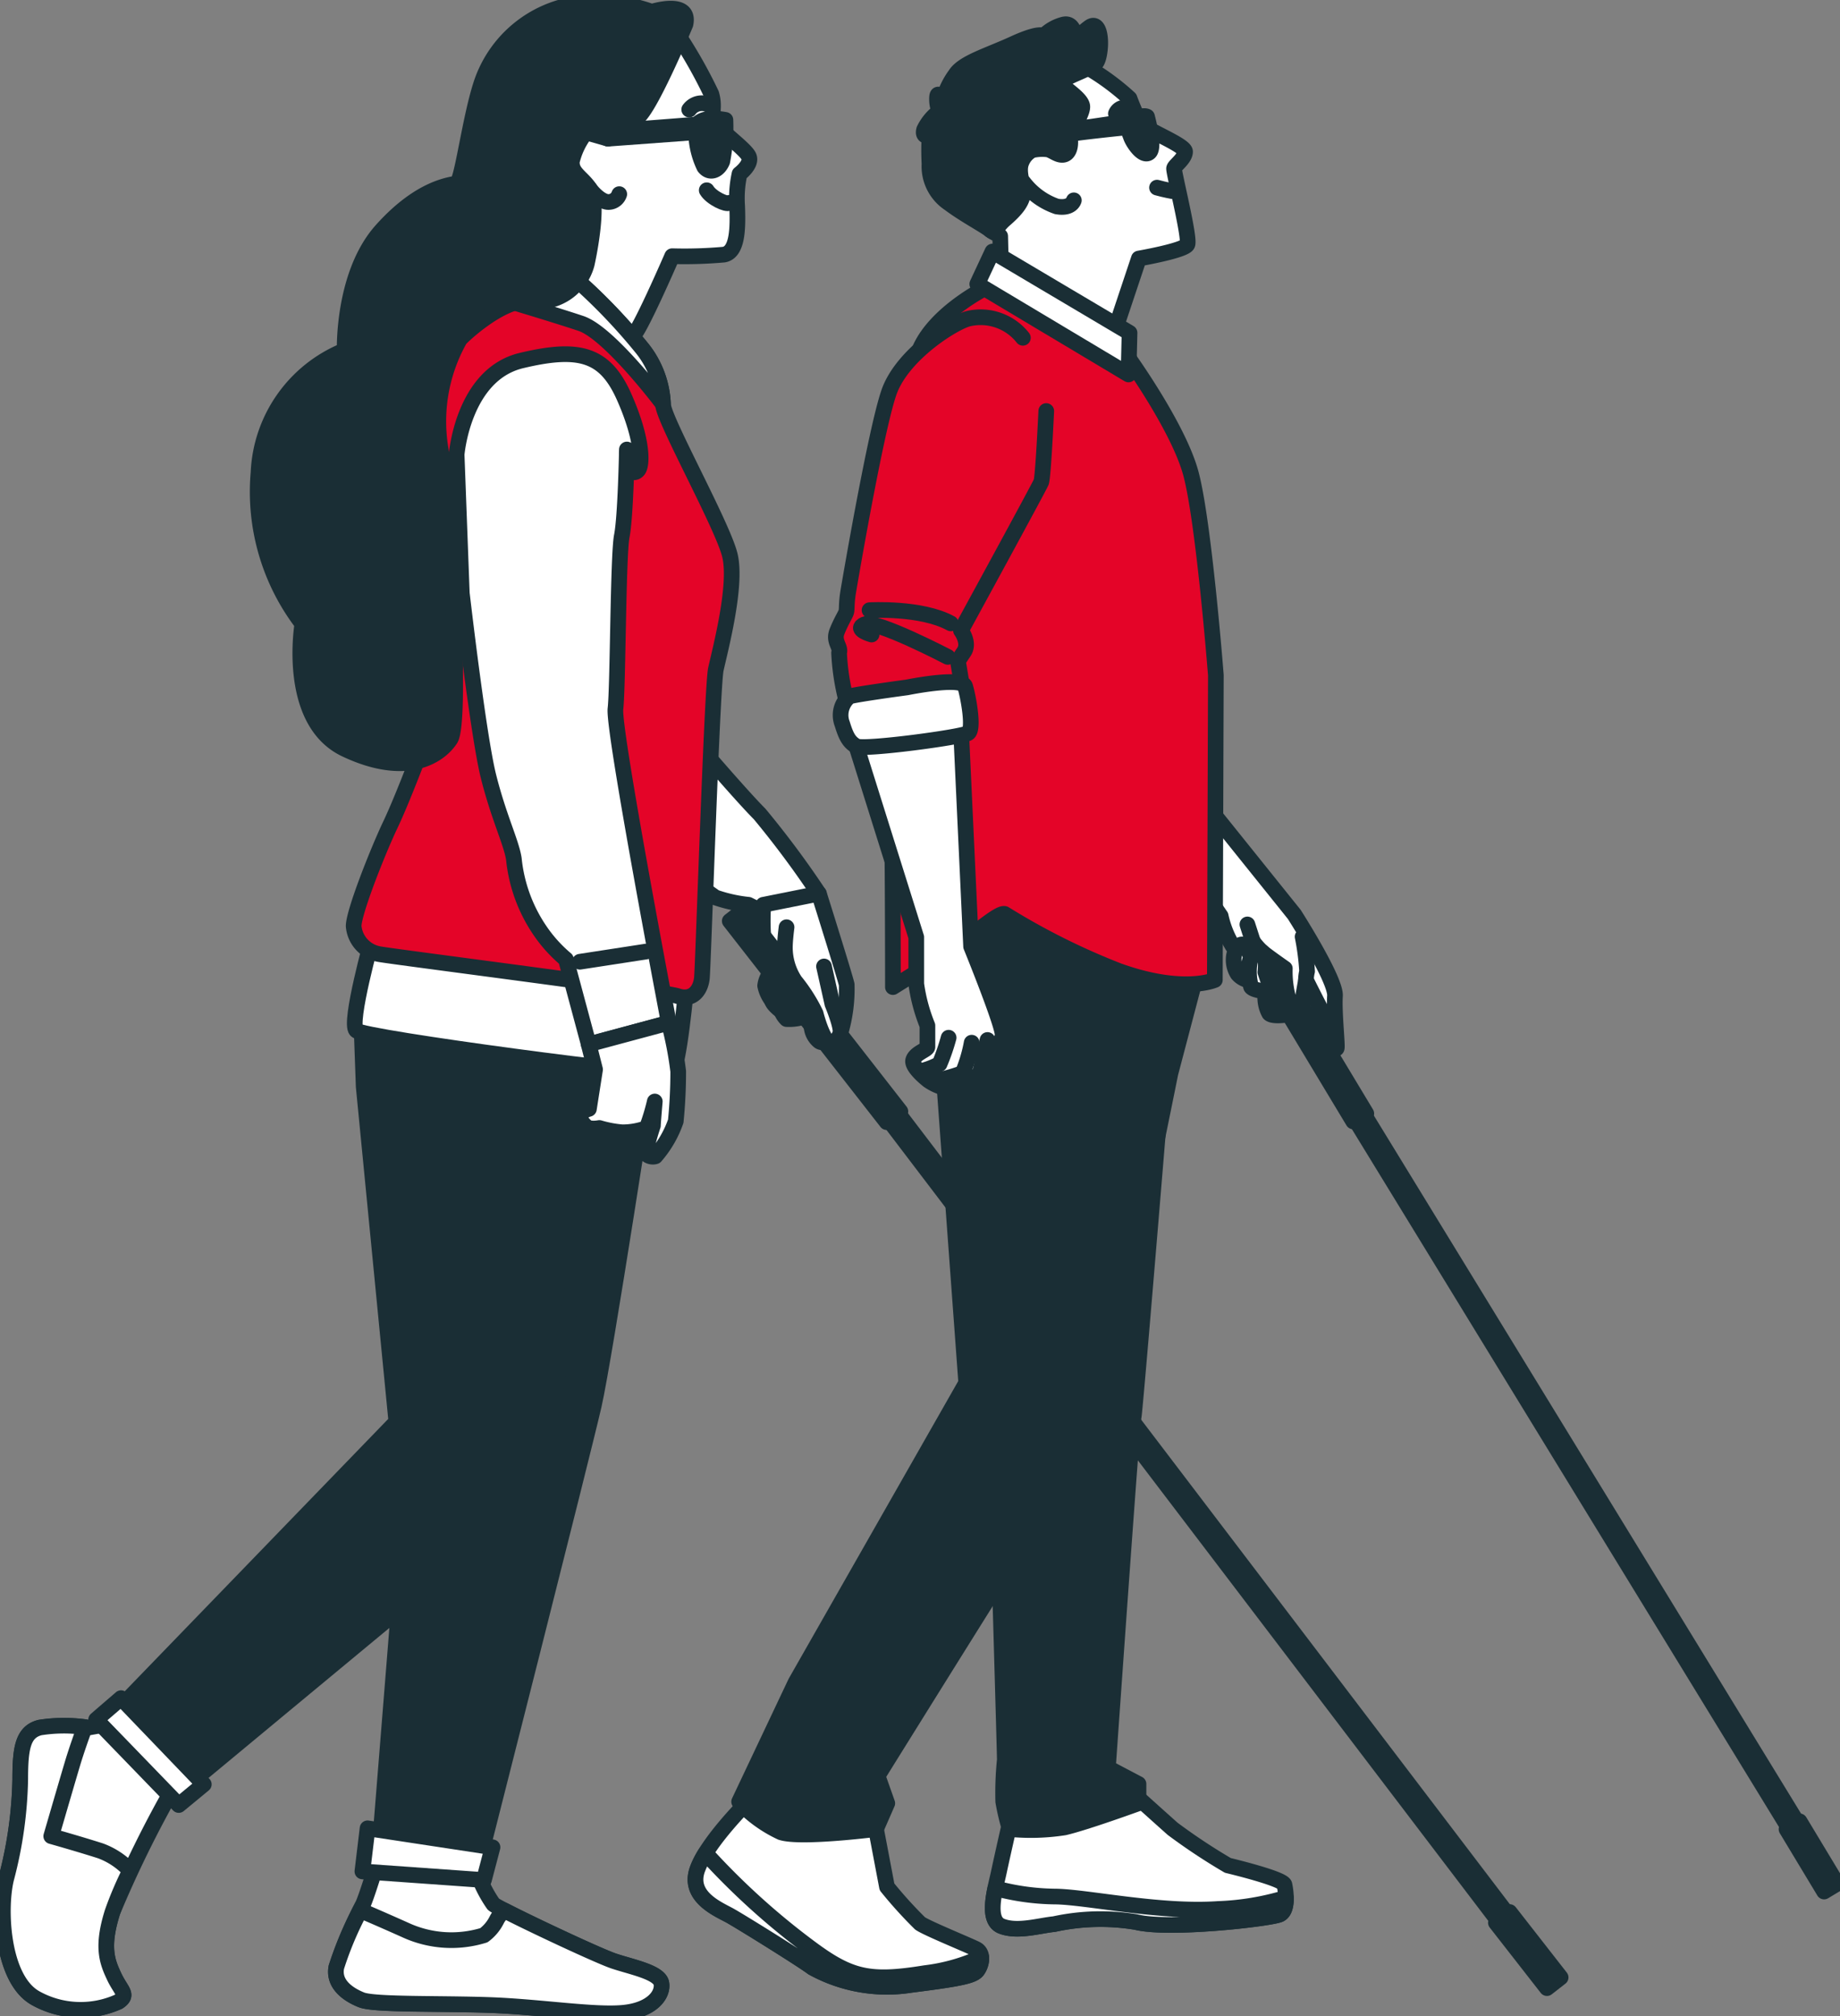 <svg id="illus_bandeau" xmlns="http://www.w3.org/2000/svg" xmlns:xlink="http://www.w3.org/1999/xlink" width="117.457" height="128.648" viewBox="0 0 117.457 128.648">
  <rect x="0" y="0" width="117.457" height="128.648" fill="#808080" stroke="none"/>
  <defs>
    <clipPath id="clip-path">
      <rect id="Rectangle_222" data-name="Rectangle 222" width="117.457" height="128.649" fill="none"/>
    </clipPath>
  </defs>
  <g id="Groupe_2807" data-name="Groupe 2807" clip-path="url(#clip-path)">
    <path id="Tracé_3889" data-name="Tracé 3889" d="M184.577,317.1s1.762,1.586,2.554,2.29a38.432,38.432,0,0,0,3.523,2.334s3.524.837,3.612,1.233.264,1.63-.308,1.894-7.046,1.013-9.161.485a13.9,13.9,0,0,0-5.241.132c-.925.088-2.334.529-3.347.132s-.4-2.378-.176-3.435.837-3.744.837-3.744Z" transform="translate(-112.273 -202.693)" fill="#fff"/>
    <path id="Tracé_3890" data-name="Tracé 3890" d="M184.577,317.1s1.762,1.586,2.554,2.29a38.432,38.432,0,0,0,3.523,2.334s3.524.837,3.612,1.233.264,1.63-.308,1.894-7.046,1.013-9.161.485a13.9,13.9,0,0,0-5.241.132c-.925.088-2.334.529-3.347.132s-.4-2.378-.176-3.435.837-3.744.837-3.744Z" transform="translate(-112.273 -202.693)" fill="none" stroke="#1a2e35" stroke-linecap="round" stroke-linejoin="round" stroke-width="1"/>
    <path id="Tracé_3891" data-name="Tracé 3891" d="M175.809,333.945a15.186,15.186,0,0,0,3.749.53c1.982,0,6.694,1.057,10.482.793a16.942,16.942,0,0,0,4.323-.718c.006.448-.075.918-.4,1.07-.573.264-7.047,1.013-9.161.484a13.9,13.9,0,0,0-5.241.132c-.925.088-2.334.528-3.347.132-.739-.289-.61-1.422-.4-2.423" transform="translate(-112.274 -213.459)" fill="#fff"/>
    <path id="Tracé_3892" data-name="Tracé 3892" d="M175.809,333.945a15.186,15.186,0,0,0,3.749.53c1.982,0,6.694,1.057,10.482.793a16.942,16.942,0,0,0,4.323-.718c.006.448-.075.918-.4,1.07-.573.264-7.047,1.013-9.161.484a13.9,13.9,0,0,0-5.241.132c-.925.088-2.334.528-3.347.132C175.471,336.079,175.6,334.947,175.809,333.945Z" transform="translate(-112.274 -213.459)" fill="none" stroke="#1a2e35" stroke-linecap="round" stroke-linejoin="round" stroke-width="1"/>
    <path id="Tracé_3893" data-name="Tracé 3893" d="M184.249,173.137s-1.953,23.845-2.055,24.256-1.644,22.406-1.644,22.406l1.953,1.028v1.233s-3.392,1.234-4.728,1.542a13.944,13.944,0,0,1-3.495.1,15.1,15.1,0,0,1-.411-1.747,20.665,20.665,0,0,1,.1-2.672c0-.411-.411-14.595-.411-14.595l-1.742-37.3,12.02,1.845Z" transform="translate(-109.827 -106.994)" fill="#1a2e35"/>
    <path id="Tracé_3894" data-name="Tracé 3894" d="M184.249,173.137s-1.953,23.845-2.055,24.256-1.644,22.406-1.644,22.406l1.953,1.028v1.233s-3.392,1.234-4.728,1.542a13.944,13.944,0,0,1-3.495.1,15.1,15.1,0,0,1-.411-1.747,20.665,20.665,0,0,1,.1-2.672c0-.411-.411-14.595-.411-14.595l-1.742-37.3,12.02,1.845Z" transform="translate(-109.827 -106.994)" fill="none" stroke="#1a2e35" stroke-linecap="round" stroke-linejoin="round" stroke-width="1"/>
    <rect id="Rectangle_214" data-name="Rectangle 214" width="0.974" height="4.648" transform="matrix(0.856, -0.516, 0.516, 0.856, 114.043, 116.719)" fill="#1a2e35"/>
    <rect id="Rectangle_215" data-name="Rectangle 215" width="0.974" height="4.648" transform="matrix(0.856, -0.516, 0.516, 0.856, 114.043, 116.719)" fill="none" stroke="#1a2e35" stroke-linecap="round" stroke-linejoin="round" stroke-width="1"/>
    <path id="Tracé_3895" data-name="Tracé 3895" d="M267.476,242.652l.556-.335-27.656-45.171-.556.335Z" transform="translate(-153.294 -126.017)" fill="#e40428"/>
    <path id="Tracé_3896" data-name="Tracé 3896" d="M267.476,242.652l.556-.335-27.656-45.171-.556.335Z" transform="translate(-153.294 -126.017)" fill="none" stroke="#1a2e35" stroke-linecap="round" stroke-linejoin="round" stroke-width="1"/>
    <rect id="Rectangle_216" data-name="Rectangle 216" width="0.974" height="14.291" transform="matrix(0.857, -0.516, 0.516, 0.857, 79.009, 59.309)" fill="#1a2e35"/>
    <rect id="Rectangle_217" data-name="Rectangle 217" width="0.974" height="14.291" transform="matrix(0.857, -0.516, 0.516, 0.857, 79.009, 59.309)" fill="none" stroke="#1a2e35" stroke-linecap="round" stroke-linejoin="round" stroke-width="1"/>
    <path id="Tracé_3897" data-name="Tracé 3897" d="M214.046,143.662l5.233,6.514s2.67,4.165,2.6,5.2.178,3.239.107,3.346-.32-.036-.534-.5-.5-2.065-.569-2.172-.854-1.673-.854-1.673-.214,1.139-.249,1.531-.605.071-.854-.285a6.522,6.522,0,0,1-.249-1.993s-1.175-.819-1.459-1.068a4.632,4.632,0,0,1-.57-.641,6.135,6.135,0,0,1-.178,1.246c-.107.142-.641-.285-1.139-1a6.209,6.209,0,0,1-.748-1.887l-.783-1.139Z" transform="translate(-136.66 -91.83)" fill="#fff"/>
    <path id="Tracé_3898" data-name="Tracé 3898" d="M214.046,143.662l5.233,6.514s2.67,4.165,2.6,5.2.178,3.239.107,3.346-.32-.036-.534-.5-.5-2.065-.569-2.172-.854-1.673-.854-1.673-.214,1.139-.249,1.531-.605.071-.854-.285a6.522,6.522,0,0,1-.249-1.993s-1.175-.819-1.459-1.068a4.632,4.632,0,0,1-.57-.641,6.135,6.135,0,0,1-.178,1.246c-.107.142-.641-.285-1.139-1a6.209,6.209,0,0,1-.748-1.887l-.783-1.139Z" transform="translate(-136.66 -91.83)" fill="none" stroke="#1a2e35" stroke-linecap="round" stroke-linejoin="round" stroke-width="1"/>
    <path id="Tracé_3899" data-name="Tracé 3899" d="M230.471,165.664a15.981,15.981,0,0,1,.285,2.207,2.469,2.469,0,0,0-.071.57" transform="translate(-147.318 -105.893)" fill="#fff"/>
    <path id="Tracé_3900" data-name="Tracé 3900" d="M230.471,165.664a15.981,15.981,0,0,1,.285,2.207,2.469,2.469,0,0,0-.071.57" transform="translate(-147.318 -105.893)" fill="none" stroke="#1a2e35" stroke-linecap="round" stroke-linejoin="round" stroke-width="1"/>
    <line id="Ligne_10" data-name="Ligne 10" x1="0.356" y1="1.104" transform="translate(79.628 58.987)" fill="none" stroke="#1a2e35" stroke-linecap="round" stroke-linejoin="round" stroke-width="1"/>
    <path id="Tracé_3901" data-name="Tracé 3901" d="M134.58,320.34l.7,3.688a27.262,27.262,0,0,0,2.114,2.334c.441.308,3.039,1.365,3.568,1.629s.352,1.013.088,1.365-1.1.529-4.228.925a9.845,9.845,0,0,1-6.3-1.1c-.7-.529-4.536-2.907-5.241-3.3s-2.73-1.189-2.114-2.951,3.259-4.36,3.259-4.36Z" transform="translate(-78.659 -203.63)" fill="#fff"/>
    <path id="Tracé_3902" data-name="Tracé 3902" d="M134.58,320.34l.7,3.688a27.262,27.262,0,0,0,2.114,2.334c.441.308,3.039,1.365,3.568,1.629s.352,1.013.088,1.365-1.1.529-4.228.925a9.845,9.845,0,0,1-6.3-1.1c-.7-.529-4.536-2.907-5.241-3.3s-2.73-1.189-2.114-2.951,3.259-4.36,3.259-4.36Z" transform="translate(-78.659 -203.63)" fill="none" stroke="#1a2e35" stroke-linecap="round" stroke-linejoin="round" stroke-width="1"/>
    <path id="Tracé_3903" data-name="Tracé 3903" d="M125.288,331.746c-.7-.4-2.73-1.189-2.114-2.951a5.544,5.544,0,0,1,.525-1.048,46.344,46.344,0,0,0,6.654,6.024c2.6,1.938,3.832,2.2,7.355,1.63a11.955,11.955,0,0,0,3.593-1.009,1.319,1.319,0,0,1-.246.833c-.264.353-1.1.529-4.228.925a9.842,9.842,0,0,1-6.3-1.1c-.7-.529-4.536-2.907-5.241-3.3" transform="translate(-78.66 -209.498)" fill="#fff"/>
    <path id="Tracé_3904" data-name="Tracé 3904" d="M125.288,331.746c-.7-.4-2.73-1.189-2.114-2.951a5.544,5.544,0,0,1,.525-1.048,46.344,46.344,0,0,0,6.654,6.024c2.6,1.938,3.832,2.2,7.355,1.63a11.955,11.955,0,0,0,3.593-1.009,1.319,1.319,0,0,1-.246.833c-.264.353-1.1.529-4.228.925a9.842,9.842,0,0,1-6.3-1.1C129.824,334.521,125.992,332.143,125.288,331.746Z" transform="translate(-78.66 -209.498)" fill="none" stroke="#1a2e35" stroke-linecap="round" stroke-linejoin="round" stroke-width="1"/>
    <path id="Tracé_3905" data-name="Tracé 3905" d="M159.908,162.121l-1.6,6.074s-4.506,22.522-5.431,23.755-13.259,21.07-13.259,21.07l.617,1.747-.719,1.645s-4.831.617-6.064.206a8.581,8.581,0,0,1-2.672-1.953l3.6-7.606,10.895-19.117-2.158-29.4,4.419-2.57Z" transform="translate(-83.596 -99.701)" fill="#1a2e35"/>
    <path id="Tracé_3906" data-name="Tracé 3906" d="M159.908,162.121l-1.6,6.074s-4.506,22.522-5.431,23.755-13.259,21.07-13.259,21.07l.617,1.747-.719,1.645s-4.831.617-6.064.206a8.581,8.581,0,0,1-2.672-1.953l3.6-7.606,10.895-19.117-2.158-29.4,4.419-2.57Z" transform="translate(-83.596 -99.701)" fill="none" stroke="#1a2e35" stroke-linecap="round" stroke-linejoin="round" stroke-width="1"/>
    <path id="Tracé_3907" data-name="Tracé 3907" d="M172.339,55.233s3.241,4.473,4.084,7.455,1.621,12.966,1.621,12.966L177.979,95.1s-2.01.907-6.158-.583a44.041,44.041,0,0,1-7.261-3.63c-.454-.13-2.593,1.88-4.084,2.788s-3.047,1.88-3.047,1.88,0-11.734-.13-12.642-.259-16.725-.13-19.189a30.362,30.362,0,0,1,2.01-8.946c1.037-2.269,4.149-3.825,4.149-3.825Z" transform="translate(-100.429 -32.57)" fill="#e40428"/>
    <path id="Tracé_3908" data-name="Tracé 3908" d="M172.339,55.233s3.241,4.473,4.084,7.455,1.621,12.966,1.621,12.966L177.979,95.1s-2.01.907-6.158-.583a44.041,44.041,0,0,1-7.261-3.63c-.454-.13-2.593,1.88-4.084,2.788s-3.047,1.88-3.047,1.88,0-11.734-.13-12.642-.259-16.725-.13-19.189a30.362,30.362,0,0,1,2.01-8.946c1.037-2.269,4.149-3.825,4.149-3.825Z" transform="translate(-100.429 -32.57)" fill="none" stroke="#1a2e35" stroke-linecap="round" stroke-linejoin="round" stroke-width="1"/>
    <path id="Tracé_3909" data-name="Tracé 3909" d="M180.426,10.957a15.523,15.523,0,0,1,2.962,2.137,13.79,13.79,0,0,0,.68,1.554c.291.437,2.865,1.409,2.865,1.845s-.652.87-.7,1.064,1.04,4.472.846,4.861-3.095.892-3.095.892l-1.81,5.421-6.993-4.759-.049-2.088-.631-.389s-1.262-3.545.68-5.876a54.721,54.721,0,0,1,4.516-4.953c.194-.049.728.291.728.291" transform="translate(-111.285 -6.814)" fill="#fff"/>
    <path id="Tracé_3910" data-name="Tracé 3910" d="M180.426,10.957a15.523,15.523,0,0,1,2.962,2.137,13.79,13.79,0,0,0,.68,1.554c.291.437,2.865,1.409,2.865,1.845s-.652.87-.7,1.064,1.04,4.472.846,4.861-3.095.892-3.095.892l-1.81,5.421-6.993-4.759-.049-2.088-.631-.389s-1.262-3.545.68-5.876a54.721,54.721,0,0,1,4.516-4.953C179.892,10.617,180.426,10.957,180.426,10.957Z" transform="translate(-111.285 -6.814)" fill="none" stroke="#1a2e35" stroke-linecap="round" stroke-linejoin="round" stroke-width="1"/>
    <path id="Tracé_3911" data-name="Tracé 3911" d="M174.336,6.836s.243-.048.34-.923-.1-1.8-.631-1.457a3.645,3.645,0,0,0-.923.923s0-1.262-.777-1.068a2.769,2.769,0,0,0-1.262.728s-.194-.292-1.894.486-3.254,1.214-3.739,1.991a4.673,4.673,0,0,0-.777,1.651c.049.145-.34-.728-.388-.243a2.043,2.043,0,0,0,.145.923,3.176,3.176,0,0,0-.971,1.165c-.146.534.34.389.34.389a17.3,17.3,0,0,0,0,1.8,2.845,2.845,0,0,0,1.262,2.525c.971.728,2.185,1.36,2.622,1.7s.194-.049.923-.68,1.165-1.165,1.165-1.748-.34-1.311-.1-1.894a1.49,1.49,0,0,1,.68-.777,2.9,2.9,0,0,1,1.02-.048c.34.1.631.388.971.34s.486-.486.437-.971.777-1.554.777-2.088S172.3,8.341,172.2,8.05s1.7-.825,2.137-1.214" transform="translate(-104.466 -2.743)" fill="#1a2e35"/>
    <path id="Tracé_3912" data-name="Tracé 3912" d="M174.336,6.836s.243-.048.34-.923-.1-1.8-.631-1.457a3.645,3.645,0,0,0-.923.923s0-1.262-.777-1.068a2.769,2.769,0,0,0-1.262.728s-.194-.292-1.894.486-3.254,1.214-3.739,1.991a4.673,4.673,0,0,0-.777,1.651c.049.145-.34-.728-.388-.243a2.043,2.043,0,0,0,.145.923,3.176,3.176,0,0,0-.971,1.165c-.146.534.34.389.34.389a17.3,17.3,0,0,0,0,1.8,2.845,2.845,0,0,0,1.262,2.525c.971.728,2.185,1.36,2.622,1.7s.194-.049.923-.68,1.165-1.165,1.165-1.748-.34-1.311-.1-1.894a1.49,1.49,0,0,1,.68-.777,2.9,2.9,0,0,1,1.02-.048c.34.1.631.388.971.34s.486-.486.437-.971.777-1.554.777-2.088S172.3,8.341,172.2,8.05,173.9,7.225,174.336,6.836Z" transform="translate(-104.466 -2.743)" fill="none" stroke="#1a2e35" stroke-linecap="round" stroke-linejoin="round" stroke-width="1"/>
    <path id="Tracé_3913" data-name="Tracé 3913" d="M190.53,20.565s.534,1.943.146,2.282-1.02-.583-1.166-.971-.243-.631-.243-.631-3.885.389-4.225.534a4.707,4.707,0,0,0-1.214.68s-.267.218-.3.093.429-.625.822-.858a13.446,13.446,0,0,1,2.484-.465l2.787-.411s.591-.418.912-.254" transform="translate(-117.309 -13.121)" fill="#1a2e35"/>
    <path id="Tracé_3914" data-name="Tracé 3914" d="M190.53,20.565s.534,1.943.146,2.282-1.02-.583-1.166-.971-.243-.631-.243-.631-3.885.389-4.225.534a4.707,4.707,0,0,0-1.214.68s-.267.218-.3.093.429-.625.822-.858a13.446,13.446,0,0,1,2.484-.465l2.787-.411S190.209,20.4,190.53,20.565Z" transform="translate(-117.309 -13.121)" fill="none" stroke="#1a2e35" stroke-linecap="round" stroke-linejoin="round" stroke-width="1"/>
    <path id="Tracé_3915" data-name="Tracé 3915" d="M198.3,19.088a.622.622,0,0,0-.858.321" transform="translate(-126.208 -12.158)" fill="none" stroke="#1a2e35" stroke-linecap="round" stroke-linejoin="round" stroke-width="1"/>
    <path id="Tracé_3916" data-name="Tracé 3916" d="M205.688,33.407s-.475-.084-.978-.224" transform="translate(-130.852 -21.211)" fill="none" stroke="#1a2e35" stroke-linecap="round" stroke-linejoin="round" stroke-width="1"/>
    <path id="Tracé_3917" data-name="Tracé 3917" d="M184.295,33.4s-.14.559-1.09.391a4.515,4.515,0,0,1-2.124-1.537" transform="translate(-115.747 -20.617)" fill="none" stroke="#1a2e35" stroke-linecap="round" stroke-linejoin="round" stroke-width="1"/>
    <path id="Tracé_3918" data-name="Tracé 3918" d="M173.869,44.486l8.752,5.186-.065,2.658L172.9,46.56Z" transform="translate(-110.516 -28.435)" fill="#fff"/>
    <path id="Tracé_3919" data-name="Tracé 3919" d="M173.869,44.486l8.752,5.186-.065,2.658L172.9,46.56Z" transform="translate(-110.516 -28.435)" fill="none" stroke="#1a2e35" stroke-linecap="round" stroke-linejoin="round" stroke-width="1"/>
    <path id="Tracé_3920" data-name="Tracé 3920" d="M158.191,128.755l.648,13.938s2.139,5.251,2.01,5.7-.519,2.269-.519,2.269a10.011,10.011,0,0,1-1.426.972,4.228,4.228,0,0,1-1.556.13,3.231,3.231,0,0,1-1.232-.518s-1.1-.843-.972-1.3.908-.648.908-.843v-1.361a11.033,11.033,0,0,1-.713-2.658v-2.982l-3.825-12.188Z" transform="translate(-96.849 -82.301)" fill="#fff"/>
    <path id="Tracé_3921" data-name="Tracé 3921" d="M158.191,128.755l.648,13.938s2.139,5.251,2.01,5.7-.519,2.269-.519,2.269a10.011,10.011,0,0,1-1.426.972,4.228,4.228,0,0,1-1.556.13,3.231,3.231,0,0,1-1.232-.518s-1.1-.843-.972-1.3.908-.648.908-.843v-1.361a11.033,11.033,0,0,1-.713-2.658v-2.982l-3.825-12.188Z" transform="translate(-96.849 -82.301)" fill="none" stroke="#1a2e35" stroke-linecap="round" stroke-linejoin="round" stroke-width="1"/>
    <path id="Tracé_3922" data-name="Tracé 3922" d="M170.934,183.927l-.49,2.164L168.8,187.1" transform="translate(-107.897 -117.567)" fill="none" stroke="#1a2e35" stroke-linecap="round" stroke-linejoin="round" stroke-width="1"/>
    <path id="Tracé_3923" data-name="Tracé 3923" d="M167.573,184.407A9.4,9.4,0,0,1,167,186.34a11.094,11.094,0,0,1-1.875.519" transform="translate(-105.546 -117.874)" fill="none" stroke="#1a2e35" stroke-linecap="round" stroke-linejoin="round" stroke-width="1"/>
    <path id="Tracé_3924" data-name="Tracé 3924" d="M164.67,183.527a12.967,12.967,0,0,1-.577,1.673,5.032,5.032,0,0,1-1.212.462" transform="translate(-104.114 -117.311)" fill="none" stroke="#1a2e35" stroke-linecap="round" stroke-linejoin="round" stroke-width="1"/>
    <path id="Tracé_3925" data-name="Tracé 3925" d="M161.324,62.115s-.194,4.214-.324,4.538-5.121,9.465-5.121,9.465.583.778.194,1.361l-.389.583.194,1.167-.259,1.815s-6.418.908-6.677.778a14.764,14.764,0,0,1-.843-4.279c.13-.389-.389-.713-.13-1.362s.519-1.037.583-1.232,0-.518.13-1.3,1.75-10.243,2.593-12.706,4.214-4.538,5.121-4.733a3.436,3.436,0,0,1,3.436,1.232" transform="translate(-94.536 -35.887)" fill="#e40428"/>
    <path id="Tracé_3926" data-name="Tracé 3926" d="M161.324,62.115s-.194,4.214-.324,4.538-5.121,9.465-5.121,9.465.583.778.194,1.361l-.389.583.194,1.167-.259,1.815s-6.418.908-6.677.778a14.764,14.764,0,0,1-.843-4.279c.13-.389-.389-.713-.13-1.362s.519-1.037.583-1.232,0-.518.13-1.3,1.75-10.243,2.593-12.706,4.214-4.538,5.121-4.733a3.436,3.436,0,0,1,3.436,1.232" transform="translate(-94.536 -35.887)" fill="none" stroke="#1a2e35" stroke-linecap="round" stroke-linejoin="round" stroke-width="1"/>
    <path id="Tracé_3927" data-name="Tracé 3927" d="M153,120.971s3.5-.713,3.7-.065.583,2.723.194,2.982-6.677,1.1-7.131.842-.648-.583-.907-1.426a1.544,1.544,0,0,1,.454-1.751c.324-.13,3.7-.583,3.7-.583" transform="translate(-95.091 -77.11)" fill="#fff"/>
    <path id="Tracé_3928" data-name="Tracé 3928" d="M153,120.971s3.5-.713,3.7-.065.583,2.723.194,2.982-6.677,1.1-7.131.842-.648-.583-.907-1.426a1.544,1.544,0,0,1,.454-1.751C149.627,121.425,153,120.971,153,120.971Z" transform="translate(-95.091 -77.11)" fill="none" stroke="#1a2e35" stroke-linecap="round" stroke-linejoin="round" stroke-width="1"/>
    <path id="Tracé_3929" data-name="Tracé 3929" d="M157.858,112.449s-4.6-2.4-5.316-2.075.454.648.454.648" transform="translate(-97.358 -70.533)" fill="none" stroke="#1a2e35" stroke-linecap="round" stroke-linejoin="round" stroke-width="1"/>
    <path id="Tracé_3930" data-name="Tracé 3930" d="M153.85,107.887s3.306-.194,5.186.843" transform="translate(-98.342 -68.953)" fill="none" stroke="#1a2e35" stroke-linecap="round" stroke-linejoin="round" stroke-width="1"/>
    <path id="Tracé_3931" data-name="Tracé 3931" d="M224.5,175.04l.777,1.339s-.964.161-1.178-.08a2.092,2.092,0,0,1-.214-1.393c.107-.295.321-.429.616.134" transform="translate(-143.079 -111.638)" fill="#fff"/>
    <path id="Tracé_3932" data-name="Tracé 3932" d="M224.5,175.04l.777,1.339s-.964.161-1.178-.08a2.092,2.092,0,0,1-.214-1.393C223.989,174.611,224.2,174.477,224.5,175.04Z" transform="translate(-143.079 -111.638)" fill="none" stroke="#1a2e35" stroke-linecap="round" stroke-linejoin="round" stroke-width="1"/>
    <path id="Tracé_3933" data-name="Tracé 3933" d="M222.051,170.684s-.8-.08-.937-.295a3.564,3.564,0,0,1-.027-1.848c.187-.375.362-.653.716-.393s.221,1.3.221,1.3.214.67.268.75l.054.08a.642.642,0,0,0-.295.4" transform="translate(-141.25 -107.416)" fill="#fff"/>
    <path id="Tracé_3934" data-name="Tracé 3934" d="M222.051,170.684s-.8-.08-.937-.295a3.564,3.564,0,0,1-.027-1.848c.187-.375.362-.653.716-.393s.221,1.3.221,1.3.214.67.268.75l.054.08A.642.642,0,0,0,222.051,170.684Z" transform="translate(-141.25 -107.416)" fill="none" stroke="#1a2e35" stroke-linecap="round" stroke-linejoin="round" stroke-width="1"/>
    <path id="Tracé_3935" data-name="Tracé 3935" d="M219.176,169.309a1.22,1.22,0,0,1-.67-.4,1.658,1.658,0,0,1-.161-1.446c.241-.482.482-.536.7-.295a1.754,1.754,0,0,1,.294.723,3.152,3.152,0,0,0-.161,1.419" transform="translate(-139.499 -106.764)" fill="#fff"/>
    <path id="Tracé_3936" data-name="Tracé 3936" d="M219.176,169.309a1.22,1.22,0,0,1-.67-.4,1.658,1.658,0,0,1-.161-1.446c.241-.482.482-.536.7-.295a1.754,1.754,0,0,1,.294.723A3.152,3.152,0,0,0,219.176,169.309Z" transform="translate(-139.499 -106.764)" fill="none" stroke="#1a2e35" stroke-linecap="round" stroke-linejoin="round" stroke-width="1"/>
    <path id="Tracé_3937" data-name="Tracé 3937" d="M103.349,5.2A30.975,30.975,0,0,1,105.5,9c.25.85-.05,1.2.2,1.751s2,1.751,2.2,2.251-.6,1.1-.6,1.1a7.267,7.267,0,0,0-.15,2.05c.05,1.35.05,2.951-.85,3.1a28.469,28.469,0,0,1-3.3.1s-2.251,5.2-2.551,5.1-6.2-3-6.2-3,1.55-4.7,1.4-5.7-1.9-4.651-1.6-6.252,3.9-4.9,5.252-4.8,4.051.5,4.051.5" transform="translate(-60.093 -3.005)" fill="#fff"/>
    <path id="Tracé_3938" data-name="Tracé 3938" d="M103.349,5.2A30.975,30.975,0,0,1,105.5,9c.25.85-.05,1.2.2,1.751s2,1.751,2.2,2.251-.6,1.1-.6,1.1a7.267,7.267,0,0,0-.15,2.05c.05,1.35.05,2.951-.85,3.1a28.469,28.469,0,0,1-3.3.1s-2.251,5.2-2.551,5.1-6.2-3-6.2-3,1.55-4.7,1.4-5.7-1.9-4.651-1.6-6.252,3.9-4.9,5.252-4.8S103.349,5.2,103.349,5.2Z" transform="translate(-60.093 -3.005)" fill="none" stroke="#1a2e35" stroke-linecap="round" stroke-linejoin="round" stroke-width="1"/>
    <path id="Tracé_3939" data-name="Tracé 3939" d="M124.965,21.061a11.226,11.226,0,0,1-.2,2.651c-.25.6-.8.8-1.151.35a5.2,5.2,0,0,1-.5-2.7c.2-.15.5-.55,1.851-.3" transform="translate(-78.658 -13.411)" fill="#1a2e35"/>
    <path id="Tracé_3940" data-name="Tracé 3940" d="M124.965,21.061a11.226,11.226,0,0,1-.2,2.651c-.25.6-.8.8-1.151.35a5.2,5.2,0,0,1-.5-2.7C123.315,21.211,123.614,20.811,124.965,21.061Z" transform="translate(-78.658 -13.411)" fill="none" stroke="#1a2e35" stroke-linecap="round" stroke-linejoin="round" stroke-width="1"/>
    <path id="Tracé_3941" data-name="Tracé 3941" d="M111.788,22.035l-6.452.5.8.4,5.451-.4Z" transform="translate(-67.331 -14.085)" fill="none" stroke="#1a2e35" stroke-linecap="round" stroke-linejoin="round" stroke-width="1"/>
    <path id="Tracé_3942" data-name="Tracé 3942" d="M126.467,34.453c-.145.136-1.133-.307-1.427-.806" transform="translate(-79.926 -21.507)" fill="none" stroke="#1a2e35" stroke-linecap="round" stroke-linejoin="round" stroke-width="1"/>
    <path id="Tracé_3943" data-name="Tracé 3943" d="M123.372,18.455a1,1,0,0,0-1.427.186" transform="translate(-77.948 -11.651)" fill="none" stroke="#1a2e35" stroke-linecap="round" stroke-linejoin="round" stroke-width="1"/>
    <path id="Tracé_3944" data-name="Tracé 3944" d="M106.241,33.739a.728.728,0,0,1-.744.5c-.559-.062-1.131-.833-1.131-.833" transform="translate(-66.711 -21.351)" fill="none" stroke="#1a2e35" stroke-linecap="round" stroke-linejoin="round" stroke-width="1"/>
    <path id="Tracé_3945" data-name="Tracé 3945" d="M68.509,329.875a7.976,7.976,0,0,0,.99,1.926c.385.33,6.547,3.246,7.7,3.631s2.916.715,3.026,1.431-.605,1.706-2.475,1.87-5.282-.385-8.473-.495-7.372,0-8.2-.33-1.816-.99-1.6-2.091a26.631,26.631,0,0,1,1.705-4.016c.22-.495.715-2.09.715-2.09l.055-.715Z" transform="translate(-38.004 -210.295)" fill="#fff"/>
    <path id="Tracé_3946" data-name="Tracé 3946" d="M68.509,329.875a7.976,7.976,0,0,0,.99,1.926c.385.33,6.547,3.246,7.7,3.631s2.916.715,3.026,1.431-.605,1.706-2.475,1.87-5.282-.385-8.473-.495-7.372,0-8.2-.33-1.816-.99-1.6-2.091a26.631,26.631,0,0,1,1.705-4.016c.22-.495.715-2.09.715-2.09l.055-.715Z" transform="translate(-38.004 -210.295)" fill="none" stroke="#1a2e35" stroke-linecap="round" stroke-linejoin="round" stroke-width="1"/>
    <path id="Tracé_3947" data-name="Tracé 3947" d="M61.005,337.853c.653.276,1.6.687,2.882,1.26a7.017,7.017,0,0,0,5.006.33,2.748,2.748,0,0,0,.825-.99,1.624,1.624,0,0,1,.506-.581c1.746.9,6.032,2.907,6.976,3.222,1.155.385,2.916.715,3.026,1.43s-.605,1.705-2.476,1.871-5.282-.385-8.473-.5-7.372,0-8.2-.33-1.816-.99-1.6-2.09a21.462,21.462,0,0,1,1.519-3.626" transform="translate(-38.004 -215.957)" fill="#fff"/>
    <path id="Tracé_3948" data-name="Tracé 3948" d="M61.005,337.853c.653.276,1.6.687,2.882,1.26a7.017,7.017,0,0,0,5.006.33,2.748,2.748,0,0,0,.825-.99,1.624,1.624,0,0,1,.506-.581c1.746.9,6.032,2.907,6.976,3.222,1.155.385,2.916.715,3.026,1.43s-.605,1.705-2.476,1.871-5.282-.385-8.473-.5-7.372,0-8.2-.33-1.816-.99-1.6-2.09A21.462,21.462,0,0,1,61.005,337.853Z" transform="translate(-38.004 -215.957)" fill="none" stroke="#1a2e35" stroke-linecap="round" stroke-linejoin="round" stroke-width="1"/>
    <path id="Tracé_3949" data-name="Tracé 3949" d="M84.443,182.985s-2.869,18.779-3.564,21.821S73.662,233.5,73.662,233.5l-6.433-.783L69.576,203.5l-1.565-18.344-.609-5.042Z" transform="translate(-42.973 -115.131)" fill="#1a2e35"/>
    <path id="Tracé_3950" data-name="Tracé 3950" d="M84.443,182.985s-2.869,18.779-3.564,21.821S73.662,233.5,73.662,233.5l-6.433-.783L69.576,203.5l-1.565-18.344-.609-5.042Z" transform="translate(-42.973 -115.131)" fill="none" stroke="#1a2e35" stroke-linecap="round" stroke-linejoin="round" stroke-width="1"/>
    <path id="Tracé_3951" data-name="Tracé 3951" d="M72.423,324.563l-.55,2.09-7.757-.55.33-2.751Z" transform="translate(-40.983 -206.689)" fill="#fff"/>
    <path id="Tracé_3952" data-name="Tracé 3952" d="M72.423,324.563l-.55,2.09-7.757-.55.33-2.751Z" transform="translate(-40.983 -206.689)" fill="none" stroke="#1a2e35" stroke-linecap="round" stroke-linejoin="round" stroke-width="1"/>
    <path id="Tracé_3953" data-name="Tracé 3953" d="M11.459,308.962A72.226,72.226,0,0,0,7.5,316.994c-.715,2.256-.33,3.191.11,4.126s.935,1.155.275,1.6A5.9,5.9,0,0,1,2.6,322.5c-2.2-1.21-2.366-5.832-1.871-7.7a26.521,26.521,0,0,0,.88-6.272c0-1.98.165-3.026,1.265-3.3a10.741,10.741,0,0,1,3.081,0l.936-.165Z" transform="translate(-0.319 -194.993)" fill="#fff"/>
    <path id="Tracé_3954" data-name="Tracé 3954" d="M11.459,308.962A72.226,72.226,0,0,0,7.5,316.994c-.715,2.256-.33,3.191.11,4.126s.935,1.155.275,1.6A5.9,5.9,0,0,1,2.6,322.5c-2.2-1.21-2.366-5.832-1.871-7.7a26.521,26.521,0,0,0,.88-6.272c0-1.98.165-3.026,1.265-3.3a10.741,10.741,0,0,1,3.081,0l.936-.165Z" transform="translate(-0.319 -194.993)" fill="none" stroke="#1a2e35" stroke-linecap="round" stroke-linejoin="round" stroke-width="1"/>
    <path id="Tracé_3955" data-name="Tracé 3955" d="M1.611,308.6c0-1.981.165-3.026,1.265-3.3a9.786,9.786,0,0,1,2.861-.027c-.216.583-.553,1.526-.826,2.448-.44,1.485-1.321,4.511-1.321,4.511s1.761.495,3.136.935a4.841,4.841,0,0,1,1.9,1.27A22.691,22.691,0,0,0,7.5,317.07c-.715,2.255-.33,3.191.11,4.126s.935,1.155.275,1.6a5.9,5.9,0,0,1-5.281-.22c-2.2-1.21-2.366-5.832-1.871-7.7a26.524,26.524,0,0,0,.88-6.272" transform="translate(-0.319 -195.069)" fill="#fff"/>
    <path id="Tracé_3956" data-name="Tracé 3956" d="M1.611,308.6c0-1.981.165-3.026,1.265-3.3a9.786,9.786,0,0,1,2.861-.027c-.216.583-.553,1.526-.826,2.448-.44,1.485-1.321,4.511-1.321,4.511s1.761.495,3.136.935a4.841,4.841,0,0,1,1.9,1.27A22.691,22.691,0,0,0,7.5,317.07c-.715,2.255-.33,3.191.11,4.126s.935,1.155.275,1.6a5.9,5.9,0,0,1-5.281-.22c-2.2-1.21-2.366-5.832-1.871-7.7A26.524,26.524,0,0,0,1.611,308.6Z" transform="translate(-0.319 -195.069)" fill="none" stroke="#1a2e35" stroke-linecap="round" stroke-linejoin="round" stroke-width="1"/>
    <path id="Tracé_3957" data-name="Tracé 3957" d="M51.973,181.8s-4.434,26.864-4.956,27.82a7.115,7.115,0,0,1-2.173,2c-.261.174-20.17,16.692-20.17,16.692l-4.434-4.782,18-18.6-2.086-21.387-.174-4.869Z" transform="translate(-12.938 -114.207)" fill="#1a2e35"/>
    <path id="Tracé_3958" data-name="Tracé 3958" d="M51.973,181.8s-4.434,26.864-4.956,27.82a7.115,7.115,0,0,1-2.173,2c-.261.174-20.17,16.692-20.17,16.692l-4.434-4.782,18-18.6-2.086-21.387-.174-4.869Z" transform="translate(-12.938 -114.207)" fill="none" stroke="#1a2e35" stroke-linecap="round" stroke-linejoin="round" stroke-width="1"/>
    <path id="Tracé_3959" data-name="Tracé 3959" d="M18.593,300.328l5.282,5.5-1.6,1.32L17,301.7Z" transform="translate(-10.865 -191.971)" fill="#fff"/>
    <path id="Tracé_3960" data-name="Tracé 3960" d="M18.593,300.328l5.282,5.5-1.6,1.32L17,301.7Z" transform="translate(-10.865 -191.971)" fill="none" stroke="#1a2e35" stroke-linecap="round" stroke-linejoin="round" stroke-width="1"/>
    <path id="Tracé_3961" data-name="Tracé 3961" d="M122.514,132.807s2.543,2.957,3.607,4.021a59.446,59.446,0,0,1,3.784,5.086l-3.311,1.3-1.183-.591a9.4,9.4,0,0,1-2.129-.473c-.3-.236-1.833-1.242-1.833-1.242Z" transform="translate(-77.632 -84.891)" fill="#fff"/>
    <path id="Tracé_3962" data-name="Tracé 3962" d="M122.514,132.807s2.543,2.957,3.607,4.021a59.446,59.446,0,0,1,3.784,5.086l-3.311,1.3-1.183-.591a9.4,9.4,0,0,1-2.129-.473c-.3-.236-1.833-1.242-1.833-1.242Z" transform="translate(-77.632 -84.891)" fill="none" stroke="#1a2e35" stroke-linecap="round" stroke-linejoin="round" stroke-width="1"/>
    <path id="Tracé_3963" data-name="Tracé 3963" d="M138.534,158.048s1.656,5.263,1.774,5.8a9.828,9.828,0,0,1-.414,3.134c-.178.178-1.006.769-1.36.473a1.33,1.33,0,0,1-.473-1.005v-.3s-2.838-3.9-3.016-4.731a14.063,14.063,0,0,1-.059-2.661Z" transform="translate(-86.259 -101.025)" fill="#fff"/>
    <path id="Tracé_3964" data-name="Tracé 3964" d="M138.534,158.048s1.656,5.263,1.774,5.8a9.828,9.828,0,0,1-.414,3.134c-.178.178-1.006.769-1.36.473a1.33,1.33,0,0,1-.473-1.005v-.3s-2.838-3.9-3.016-4.731a14.063,14.063,0,0,1-.059-2.661Z" transform="translate(-86.259 -101.025)" fill="none" stroke="#1a2e35" stroke-linecap="round" stroke-linejoin="round" stroke-width="1"/>
    <rect id="Rectangle_218" data-name="Rectangle 218" width="1.109" height="5.295" transform="translate(95.491 122.687) rotate(-37.985)" fill="#1a2e35"/>
    <rect id="Rectangle_219" data-name="Rectangle 219" width="1.109" height="5.295" transform="translate(95.491 122.687) rotate(-37.985)" fill="none" stroke="#1a2e35" stroke-linecap="round" stroke-linejoin="round" stroke-width="1"/>
    <path id="Tracé_3965" data-name="Tracé 3965" d="M196.177,248.42l.583-.455-38.888-51.086-.583.455Z" transform="translate(-100.54 -125.846)" fill="#e40428"/>
    <path id="Tracé_3966" data-name="Tracé 3966" d="M196.177,248.42l.583-.455-38.888-51.086-.583.455Z" transform="translate(-100.54 -125.846)" fill="none" stroke="#1a2e35" stroke-linecap="round" stroke-linejoin="round" stroke-width="1"/>
    <rect id="Rectangle_220" data-name="Rectangle 220" width="1.11" height="16.28" transform="translate(46.584 58.769) rotate(-37.973)" fill="#1a2e35"/>
    <rect id="Rectangle_221" data-name="Rectangle 221" width="1.11" height="16.28" transform="translate(46.584 58.769) rotate(-37.973)" fill="none" stroke="#1a2e35" stroke-linecap="round" stroke-linejoin="round" stroke-width="1"/>
    <path id="Tracé_3967" data-name="Tracé 3967" d="M83.95,168.6s-.487,5.515-.973,5.759-19.628-2.271-20.115-2.758,1.055-6,1.055-6Z" transform="translate(-40.121 -105.849)" fill="#fff"/>
    <path id="Tracé_3968" data-name="Tracé 3968" d="M83.95,168.6s-.487,5.515-.973,5.759-19.628-2.271-20.115-2.758,1.055-6,1.055-6Z" transform="translate(-40.121 -105.849)" fill="none" stroke="#1a2e35" stroke-linecap="round" stroke-linejoin="round" stroke-width="1"/>
    <path id="Tracé_3969" data-name="Tracé 3969" d="M76.8,49.467A36.808,36.808,0,0,1,80.96,53.81a6.068,6.068,0,0,1,1.365,3.6c0,.931,3.778,7.678,4.265,9.625s-.649,6.164-.892,7.3-.811,18.98-.892,19.709-.568,1.46-1.541,1.136S65.015,92.663,64.2,92.5a1.982,1.982,0,0,1-1.622-1.784c0-.892,1.541-4.785,2.352-6.489s2.109-5.191,2.109-5.191a36.666,36.666,0,0,1-.73-5.353c-.081-2.352-.081-11.436.568-14.518s.73-5.191,2.514-7.056S76.8,49.467,76.8,49.467" transform="translate(-40.002 -31.62)" fill="#e40428"/>
    <path id="Tracé_3970" data-name="Tracé 3970" d="M76.8,49.467A36.808,36.808,0,0,1,80.96,53.81a6.068,6.068,0,0,1,1.365,3.6c0,.931,3.778,7.678,4.265,9.625s-.649,6.164-.892,7.3-.811,18.98-.892,19.709-.568,1.46-1.541,1.136S65.015,92.663,64.2,92.5a1.982,1.982,0,0,1-1.622-1.784c0-.892,1.541-4.785,2.352-6.489s2.109-5.191,2.109-5.191a36.666,36.666,0,0,1-.73-5.353c-.081-2.352-.081-11.436.568-14.518s.73-5.191,2.514-7.056S76.8,49.467,76.8,49.467Z" transform="translate(-40.002 -31.62)" fill="none" stroke="#1a2e35" stroke-linecap="round" stroke-linejoin="round" stroke-width="1"/>
    <path id="Tracé_3971" data-name="Tracé 3971" d="M93.693,52.258c-1.831-.61-5.128-1.587-5.128-1.587l.06-.043a27.121,27.121,0,0,1,4.786-1.162,36.809,36.809,0,0,1,4.157,4.343,6.068,6.068,0,0,1,1.365,3.6s-3.409-4.539-5.24-5.15" transform="translate(-56.611 -31.62)" fill="#fff"/>
    <path id="Tracé_3972" data-name="Tracé 3972" d="M93.693,52.258c-1.831-.61-5.128-1.587-5.128-1.587l.06-.043a27.121,27.121,0,0,1,4.786-1.162,36.809,36.809,0,0,1,4.157,4.343,6.068,6.068,0,0,1,1.365,3.6S95.524,52.869,93.693,52.258Z" transform="translate(-56.611 -31.62)" fill="none" stroke="#1a2e35" stroke-linecap="round" stroke-linejoin="round" stroke-width="1"/>
    <path id="Tracé_3973" data-name="Tracé 3973" d="M72.924,1.868s-1.95,4.7-2.9,5.8a5.52,5.52,0,0,1-2.05,1.5l-1.4-.4a4.724,4.724,0,0,0-.9,1.851c-.05.75.65,1,1.15,1.751s.15,3.2-.2,4.8a3.234,3.234,0,0,1-3.651,2.351c-1.75-.15-4.3,2.251-4.451,2.451a10.658,10.658,0,0,0-1.25,6.852c.6,3.7,1.4,17.5.65,18.655s-2.9,2.451-6.7.65-2.751-8-2.751-8a13.873,13.873,0,0,1-2.8-9.653,8.831,8.831,0,0,1,5.5-7.8s-.15-4.852,2.351-7.652,4.451-2.9,4.8-3,.85-4.251,1.6-6.452a7.544,7.544,0,0,1,6.052-5,10.063,10.063,0,0,1,4.8.5s2.5-.8,2.151.8" transform="translate(-29.168 -0.32)" fill="#1a2e35"/>
    <path id="Tracé_3974" data-name="Tracé 3974" d="M72.924,1.868s-1.95,4.7-2.9,5.8a5.52,5.52,0,0,1-2.05,1.5l-1.4-.4a4.724,4.724,0,0,0-.9,1.851c-.05.75.65,1,1.15,1.751s.15,3.2-.2,4.8a3.234,3.234,0,0,1-3.651,2.351c-1.75-.15-4.3,2.251-4.451,2.451a10.658,10.658,0,0,0-1.25,6.852c.6,3.7,1.4,17.5.65,18.655s-2.9,2.451-6.7.65-2.751-8-2.751-8a13.873,13.873,0,0,1-2.8-9.653,8.831,8.831,0,0,1,5.5-7.8s-.15-4.852,2.351-7.652,4.451-2.9,4.8-3,.85-4.251,1.6-6.452a7.544,7.544,0,0,1,6.052-5,10.063,10.063,0,0,1,4.8.5S73.274.267,72.924,1.868Z" transform="translate(-29.168 -0.32)" fill="none" stroke="#1a2e35" stroke-linecap="round" stroke-linejoin="round" stroke-width="1"/>
    <path id="Tracé_3975" data-name="Tracé 3975" d="M91.659,68.716s-.081,4.3-.324,5.515-.244,9.652-.406,11.031S94.335,105.3,94.335,105.3l-5.11,1.379-1.46-5.434a8.986,8.986,0,0,1-1.622-1.785,9.86,9.86,0,0,1-1.7-4.623c-.162-1.054-.973-2.676-1.622-5.272s-1.7-11.68-1.7-11.68L80.79,69.04s.406-5.11,4.137-6,5.353-.406,6.57,2.352,1.136,4.3.892,4.623-.811.243-.73-1.3" transform="translate(-51.641 -40.034)" fill="#fff"/>
    <path id="Tracé_3976" data-name="Tracé 3976" d="M91.659,68.716s-.081,4.3-.324,5.515-.244,9.652-.406,11.031S94.335,105.3,94.335,105.3l-5.11,1.379-1.46-5.434a8.986,8.986,0,0,1-1.622-1.785,9.86,9.86,0,0,1-1.7-4.623c-.162-1.054-.973-2.676-1.622-5.272s-1.7-11.68-1.7-11.68L80.79,69.04s.406-5.11,4.137-6,5.353-.406,6.57,2.352,1.136,4.3.892,4.623S91.577,70.257,91.659,68.716Z" transform="translate(-51.641 -40.034)" fill="none" stroke="#1a2e35" stroke-linecap="round" stroke-linejoin="round" stroke-width="1"/>
    <line id="Ligne_11" data-name="Ligne 11" x1="4.218" y2="0.649" transform="translate(37.016 60.719)" fill="none" stroke="#1a2e35" stroke-linecap="round" stroke-linejoin="round" stroke-width="1"/>
    <path id="Tracé_3977" data-name="Tracé 3977" d="M108.283,180.882a22.49,22.49,0,0,1,.6,3.1,31.509,31.509,0,0,1-.157,3.183,6.854,6.854,0,0,1-1.3,2.239c-.236.079-.589-.039-.629-.275a17.4,17.4,0,0,1,.472-1.69c0-.157.118-1.532.118-1.532a13.2,13.2,0,0,1-.511,1.69,4.515,4.515,0,0,1-1.572.275,7.207,7.207,0,0,1-1.454-.275s-.59.118-.825-.079-.511-.55-.393-.786.55-.354.55-.354l.393-2.514-.408-1.607Z" transform="translate(-65.589 -115.621)" fill="#fff"/>
    <path id="Tracé_3978" data-name="Tracé 3978" d="M108.283,180.882a22.49,22.49,0,0,1,.6,3.1,31.509,31.509,0,0,1-.157,3.183,6.854,6.854,0,0,1-1.3,2.239c-.236.079-.589-.039-.629-.275a17.4,17.4,0,0,1,.472-1.69c0-.157.118-1.532.118-1.532a13.2,13.2,0,0,1-.511,1.69,4.515,4.515,0,0,1-1.572.275,7.207,7.207,0,0,1-1.454-.275s-.59.118-.825-.079-.511-.55-.393-.786.55-.354.55-.354l.393-2.514-.408-1.607Z" transform="translate(-65.589 -115.621)" fill="none" stroke="#1a2e35" stroke-linecap="round" stroke-linejoin="round" stroke-width="1"/>
    <path id="Tracé_3979" data-name="Tracé 3979" d="M141.362,166.494l.536,2.394s.636,1.526.5,1.888-.39.756-.747.542-.715-1.394-.822-1.822a10.474,10.474,0,0,0-1.322-2.073,3.877,3.877,0,0,1-.643-2.144c0-.465.107-1.287.107-1.287" transform="translate(-88.761 -104.825)" fill="#fff"/>
    <path id="Tracé_3980" data-name="Tracé 3980" d="M141.362,166.494l.536,2.394s.636,1.526.5,1.888-.39.756-.747.542-.715-1.394-.822-1.822a10.474,10.474,0,0,0-1.322-2.073,3.877,3.877,0,0,1-.643-2.144c0-.465.107-1.287.107-1.287" transform="translate(-88.761 -104.825)" fill="none" stroke="#1a2e35" stroke-linecap="round" stroke-linejoin="round" stroke-width="1"/>
    <path id="Tracé_3981" data-name="Tracé 3981" d="M139.466,177.336a3.022,3.022,0,0,1-1.027.122,1.382,1.382,0,0,1-.416-.929,1.021,1.021,0,0,1,.318-.636Z" transform="translate(-88.225 -112.432)" fill="#fff"/>
    <path id="Tracé_3982" data-name="Tracé 3982" d="M139.466,177.336a3.022,3.022,0,0,1-1.027.122,1.382,1.382,0,0,1-.416-.929,1.021,1.021,0,0,1,.318-.636Z" transform="translate(-88.225 -112.432)" fill="none" stroke="#1a2e35" stroke-linecap="round" stroke-linejoin="round" stroke-width="1"/>
    <path id="Tracé_3983" data-name="Tracé 3983" d="M137.18,175.644s-.538-.391-.587-.66a3.468,3.468,0,0,1,.391-1.125l.44.734a1.089,1.089,0,0,0-.245,1.051" transform="translate(-87.309 -111.132)" fill="#fff"/>
    <path id="Tracé_3984" data-name="Tracé 3984" d="M137.18,175.644s-.538-.391-.587-.66a3.468,3.468,0,0,1,.391-1.125l.44.734A1.089,1.089,0,0,0,137.18,175.644Z" transform="translate(-87.309 -111.132)" fill="none" stroke="#1a2e35" stroke-linecap="round" stroke-linejoin="round" stroke-width="1"/>
    <path id="Tracé_3985" data-name="Tracé 3985" d="M135.82,173.9a2.291,2.291,0,0,1-.44-.954,1.6,1.6,0,0,1,.318-.783l.513.611a2.177,2.177,0,0,0-.391,1.125" transform="translate(-86.536 -110.049)" fill="#fff"/>
    <path id="Tracé_3986" data-name="Tracé 3986" d="M135.82,173.9a2.291,2.291,0,0,1-.44-.954,1.6,1.6,0,0,1,.318-.783l.513.611A2.177,2.177,0,0,0,135.82,173.9Z" transform="translate(-86.536 -110.049)" fill="none" stroke="#1a2e35" stroke-linecap="round" stroke-linejoin="round" stroke-width="1"/>
  </g>
</svg>
